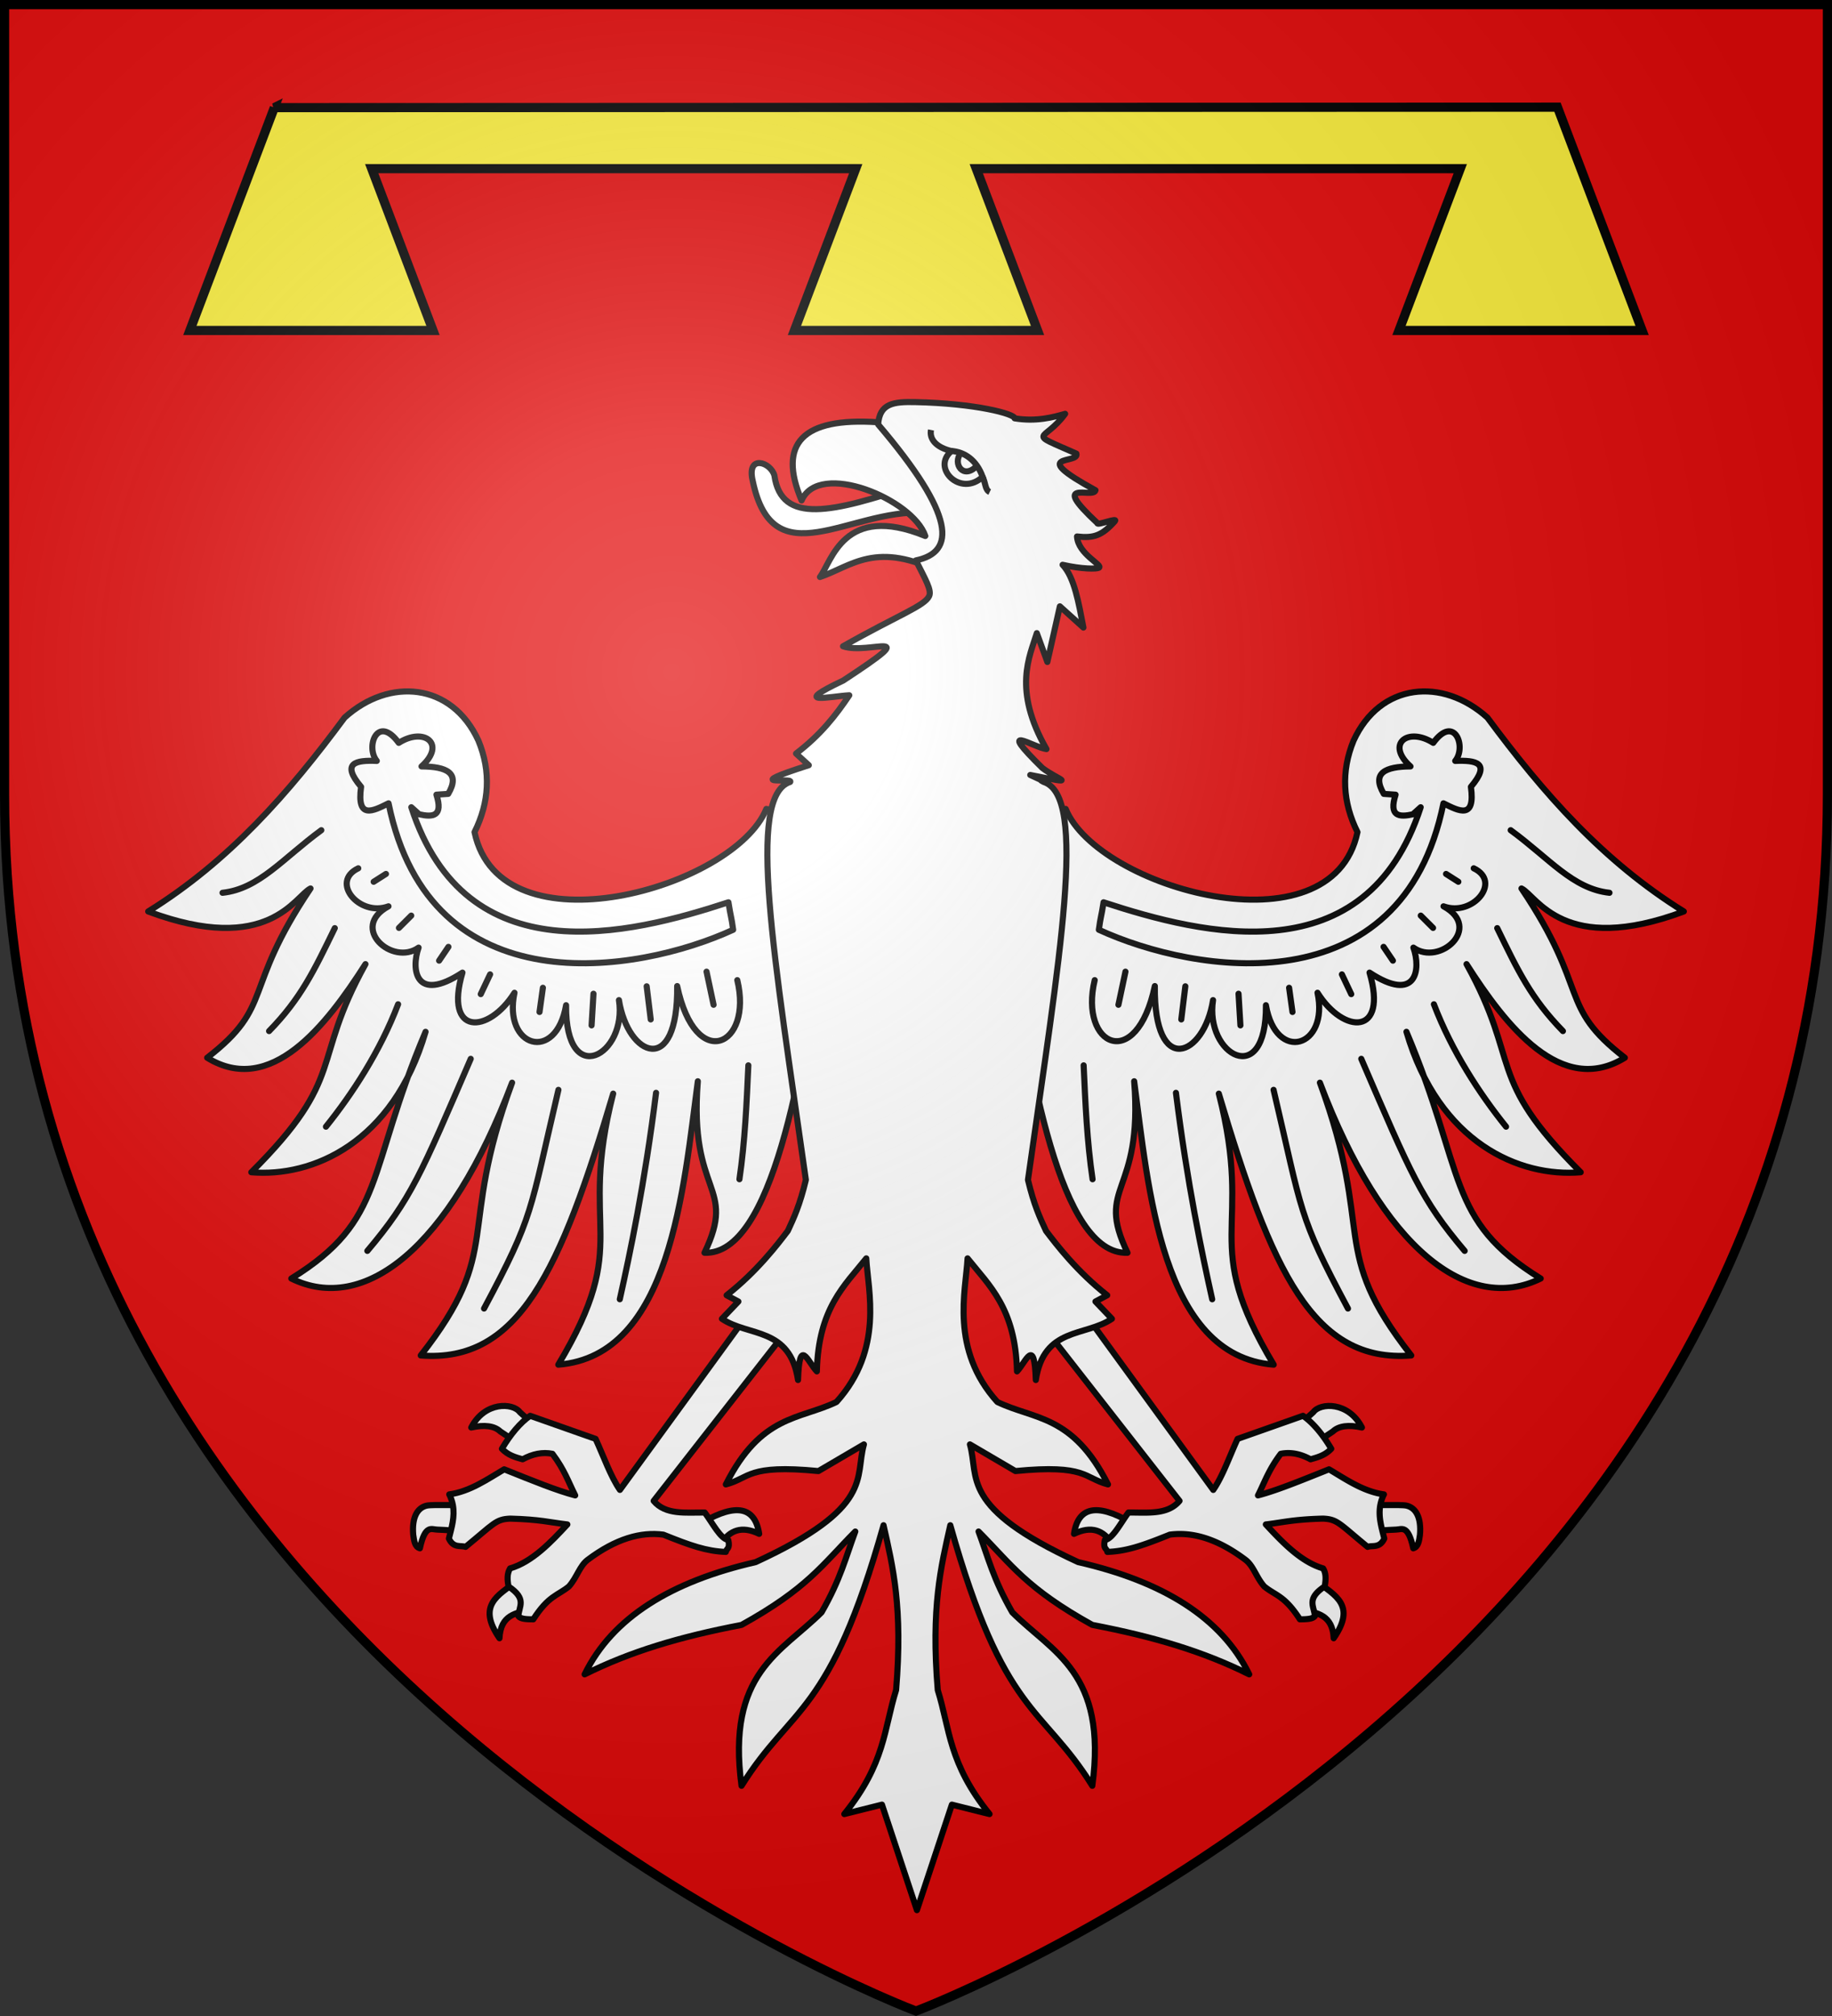 <svg xmlns="http://www.w3.org/2000/svg" xmlns:xlink="http://www.w3.org/1999/xlink" width="600" height="660" viewBox="-300 -300 600 660"><rect x="-300" y="-300" width="600" height="660" fill="#333333" stroke="none"/><defs><radialGradient id="b" cx="-80" cy="-80" r="405" gradientUnits="userSpaceOnUse"><stop offset="0" style="stop-color:#fff;stop-opacity:.31"/><stop offset=".19" style="stop-color:#fff;stop-opacity:.25"/><stop offset=".6" style="stop-color:#6b6b6b;stop-opacity:.125"/><stop offset="1" style="stop-color:#000;stop-opacity:.125"/></radialGradient><path id="a" d="M-298.5-298.5h597V-40C298.5 246.2 0 358.39 0 358.39S-298.5 246.2-298.5-40z"/></defs><use xlink:href="#a" width="100%" height="100%" style="fill:#e20909"/><path d="m146.984 107.39-27.658 72.954h79.633l-20.078-52.981h158.524l-20.079 52.98h79.633l-20.078-52.98h158.524l-20.079 52.98h79.633l-27.72-73.105-420.255.153z" style="display:inline;fill:#fcef3c;fill-opacity:1;fill-rule:evenodd;stroke:#000;stroke-width:3;stroke-linecap:butt;stroke-linejoin:miter;stroke-miterlimit:4;stroke-dasharray:none;stroke-opacity:1" transform="translate(-357.143 -372.148)"/><g style="stroke:#000;stroke-width:.942;stroke-miterlimit:4;stroke-dasharray:none;stroke-opacity:1"><g style="display:inline;stroke:#000;stroke-width:.935;stroke-miterlimit:4;stroke-dasharray:none;stroke-opacity:1"><path d="M118.91 78.845c-4.944 12.147-40.748 22.287-44.697 3.549 2.257-4.513 2.552-9.268.597-14.007-4.063-8.869-13.626-9.737-20.501-3.527-8.606 11.624-17.716 22.01-30.088 29.685 18.419 6.883 22.535-2.396 24.87-3.523-10.597 15.744-5.467 17.9-15.834 25.92 9.74 6.002 18.226-4.897 24.25-14.335-8.467 15.267-2.737 17.158-17.486 31.87 9.314.797 21.7-4.444 26.693-21.508-9.176 21.714-5.961 28.758-20.567 37.78 11.09 5.463 24.193-4.478 33.822-29.99-8.56 23.293-1.127 25.36-13.995 41.772 15.004 1.172 21.398-12.868 29.48-40.094-5.475 21.354 3.079 22.305-8.41 41.505 17.293-1.344 19.206-27.276 21.376-43.398-1.39 17.57 6.066 15.771 1.021 26.262 10.345.429 15.085-28 18.034-48.272l4.453-17.042-13.018-2.647z" style="color:#000;display:inline;overflow:visible;visibility:visible;fill:#fff;fill-opacity:1;fill-rule:nonzero;stroke:#000;stroke-width:.935;stroke-linecap:butt;stroke-linejoin:round;stroke-miterlimit:4;stroke-dasharray:none;stroke-dashoffset:0;stroke-opacity:1;marker:none" transform="matrix(-2.138 0 0 2.138 303.256 -203.74)"/><path d="M42.742 112.861c4.887-5.012 6.891-9.255 10.065-15.766M62.506 108.755c-2.757 7.221-7.022 13.733-11.054 18.746M57.795 146.521c6.686-7.916 8.209-11.716 15.837-29.412M75.67 155.347c7.706-14.431 6.937-14.563 11.396-33.488M96.467 153.928c1.574-7.051 3.816-17.683 5.555-31.615M114.793 135.55c.857-5.815 1.101-11.629 1.367-17.443" style="color:#000;display:inline;overflow:visible;visibility:visible;fill:none;stroke:#000;stroke-width:.935;stroke-linecap:round;stroke-linejoin:round;stroke-miterlimit:4;stroke-dasharray:none;stroke-dashoffset:0;stroke-opacity:1;marker:none" transform="matrix(-2.138 0 0 2.138 303.256 -203.74)"/><path d="M113.11 93.14c.364 2.366.427 2.027.722 4.207-14.67 6.746-46.421 11.991-52.788-19.363-2.432 1.216-4.901 2.51-4.208-2.524-3.106-3.667-.825-4.102 2.405-3.967-1.773-2.147.117-7.205 3.365-2.765 3.87-2.467 7.338.143 3.486 3.606 3.84.026 5.993.99 4.087 4.207l-1.803.12c1.061 3.334-.536 3.477-2.645 3.006l-1.202-1.082c8.375 25.783 33.301 19.561 48.582 14.555Z" style="color:#000;display:inline;overflow:visible;visibility:visible;fill:#fff;fill-opacity:1;fill-rule:nonzero;stroke:#000;stroke-width:.935;stroke-linecap:round;stroke-linejoin:round;stroke-miterlimit:4;stroke-dasharray:none;stroke-dashoffset:0;stroke-opacity:1;marker:none" transform="matrix(-2.138 0 0 2.138 303.256 -203.74)"/><path d="M56.406 87.936c-4.354 2.058.15 7.471 4.627 5.82-6.064 3.278.614 9.202 4.613 6.325-1.176 3.318-.51 8.566 6.721 3.827-2.855 9.66 3.93 9.5 7.968 3.085-1.789 8.362 6.349 10.845 7.904 1.908-.106 13.012 9.4 7.611 8.098-.781 1.377 8.694 9.079 11.877 8.92-2.153 2.826 13.353 11.633 9.193 9.21-.907M109.755 103.763l1.077 5.073M50.746 82.1c-5.953 4.359-9.515 8.974-15.135 9.586M100.583 106.003l.62 5.073M92.435 107.142l-.29 4.846M84.687 106.23l-.518 3.707M76.598 104.18l-1.43 3.022M70.217 99.964l-1.43 2.111M64.52 95.179l-1.885 1.883M60.646 88.798l-1.885 1.2" style="color:#000;display:inline;overflow:visible;visibility:visible;fill:none;stroke:#000;stroke-width:.935;stroke-linecap:round;stroke-linejoin:round;stroke-miterlimit:4;stroke-dasharray:none;stroke-dashoffset:0;stroke-opacity:1;marker:none" transform="matrix(-2.138 0 0 2.138 303.256 -203.74)"/></g><g style="stroke:#000;stroke-width:.935;stroke-miterlimit:4;stroke-dasharray:none;stroke-opacity:1"><path d="M118.91 78.845c-4.944 12.147-40.748 22.287-44.697 3.549 2.257-4.513 2.552-9.268.597-14.007-4.063-8.869-13.626-9.737-20.501-3.527-8.606 11.624-17.716 22.01-30.088 29.685 18.419 6.883 22.535-2.396 24.87-3.523-10.597 15.744-5.467 17.9-15.834 25.92 9.74 6.002 18.226-4.897 24.25-14.335-8.467 15.267-2.737 17.158-17.486 31.87 9.314.797 21.7-4.444 26.693-21.508-9.176 21.714-5.961 28.758-20.567 37.78 11.09 5.463 24.193-4.478 33.822-29.99-8.56 23.293-1.127 25.36-13.995 41.772 15.004 1.172 21.398-12.868 29.48-40.094-5.475 21.354 3.079 22.305-8.41 41.505 17.293-1.344 19.206-27.276 21.376-43.398-1.39 17.57 6.066 15.771 1.021 26.262 10.345.429 15.085-28 18.034-48.272l4.453-17.042-13.018-2.647z" style="color:#000;display:inline;overflow:visible;visibility:visible;fill:#fff;fill-opacity:1;fill-rule:nonzero;stroke:#000;stroke-width:.935;stroke-linecap:butt;stroke-linejoin:round;stroke-miterlimit:4;stroke-dasharray:none;stroke-dashoffset:0;stroke-opacity:1;marker:none" transform="matrix(2.138 0 0 2.138 -303.256 -203.74)"/><path d="M42.742 112.861c4.887-5.012 6.891-9.255 10.065-15.766M62.506 108.755c-2.757 7.221-7.022 13.733-11.054 18.746M57.795 146.521c6.686-7.916 8.209-11.716 15.837-29.412M75.67 155.347c7.706-14.431 6.937-14.563 11.396-33.488M96.467 153.928c1.574-7.051 3.816-17.683 5.555-31.615M114.793 135.55c.857-5.815 1.101-11.629 1.367-17.443" style="color:#000;display:inline;overflow:visible;visibility:visible;fill:none;stroke:#000;stroke-width:.935;stroke-linecap:round;stroke-linejoin:round;stroke-miterlimit:4;stroke-dasharray:none;stroke-dashoffset:0;stroke-opacity:1;marker:none" transform="matrix(2.138 0 0 2.138 -303.256 -203.74)"/><path d="M113.11 93.14c.364 2.366.427 2.027.722 4.207-14.67 6.746-46.421 11.991-52.788-19.363-2.432 1.216-4.901 2.51-4.208-2.524-3.106-3.667-.825-4.102 2.405-3.967-1.773-2.147.117-7.205 3.365-2.765 3.87-2.467 7.338.143 3.486 3.606 3.84.026 5.993.99 4.087 4.207l-1.803.12c1.061 3.334-.536 3.477-2.645 3.006l-1.202-1.082c8.375 25.783 33.301 19.561 48.582 14.555Z" style="color:#000;display:inline;overflow:visible;visibility:visible;fill:#fff;fill-opacity:1;fill-rule:nonzero;stroke:#000;stroke-width:.935;stroke-linecap:round;stroke-linejoin:round;stroke-miterlimit:4;stroke-dasharray:none;stroke-dashoffset:0;stroke-opacity:1;marker:none" transform="matrix(2.138 0 0 2.138 -303.256 -203.74)"/><path d="M56.406 87.936c-4.354 2.058.15 7.471 4.627 5.82-6.064 3.278.614 9.202 4.613 6.325-1.176 3.318-.51 8.566 6.721 3.827-2.855 9.66 3.93 9.5 7.968 3.085-1.789 8.362 6.349 10.845 7.904 1.908-.106 13.012 9.4 7.611 8.098-.781 1.377 8.694 9.079 11.877 8.92-2.153 2.826 13.353 11.633 9.193 9.21-.907M109.755 103.763l1.077 5.073M50.746 82.1c-5.953 4.359-9.515 8.974-15.135 9.586M100.583 106.003l.62 5.073M92.435 107.142l-.29 4.846M84.687 106.23l-.518 3.707M76.598 104.18l-1.43 3.022M70.217 99.964l-1.43 2.111M64.52 95.179l-1.885 1.883M60.646 88.798l-1.885 1.2" style="color:#000;display:inline;overflow:visible;visibility:visible;fill:none;stroke:#000;stroke-width:.935;stroke-linecap:round;stroke-linejoin:round;stroke-miterlimit:4;stroke-dasharray:none;stroke-dashoffset:0;stroke-opacity:1;marker:none" transform="matrix(2.138 0 0 2.138 -303.256 -203.74)"/></g><g style="stroke:#000;stroke-width:.942;stroke-miterlimit:4;stroke-dasharray:none;stroke-opacity:1"><path d="M60.771 188.732c.016-.098.153-3.998.15-3.964-.002.033-5.071-.134-5.945.052-1.493.32-2.346 1.85-2.108 4.536.136.891.227 1.828 1.027 2.055.81-3.731 1.796-2.898 2.656-2.885 1.04.016 4.204.303 4.22.206zM71.688 172.532l-2.664 2.664-2.725-1.816c-.89-.859-2.444-1.065-4.48-.605 2.083-4.044 6.452-3.83 7.508-2.362l2.36 2.12zM70.961 200.868c2.205-.535.817-6.537-2.119-4.36-2.936 2.178-6.16 3.721-2.664 8.78.177-3.654 2.579-3.885 4.783-4.42zM97.601 187.366c5.155-2.96 8.024-2.328 8.659 1.816-2.74-1.318-4.523-.51-5.813 1.393" style="color:#000;display:inline;overflow:visible;visibility:visible;fill:#fff;fill-opacity:1;fill-rule:nonzero;stroke:#000;stroke-width:.942;stroke-linecap:round;stroke-linejoin:round;stroke-miterlimit:4;stroke-dasharray:none;stroke-dashoffset:0;stroke-opacity:1;marker:none" transform="matrix(2.122 0 0 2.122 -276.843 -199.288)"/></g><path d="m111.648 156.367-5.812-2.906-21.07 28.94c-1.436-2.07-2.522-5.19-3.754-7.87l-10.1-3.562c-1.537 1.056-3.049 2.877-4.36 5.085.919.984 2.056 1.31 3.198 1.625 1.534-.835 3.068-1.155 4.602-.848 1.876 2.492 2.464 4.34 3.512 6.418-2.843-.743-6.355-2.178-10.963-4.025-2.541 1.497-5.295 3.44-8.477 3.868.282.562.46 1.11.56 1.65.33 1.79-.196 3.472-.616 5.167.722 1.533 1.83 1.004 2.572 1.282 4.37-3.567 4.63-4.272 6.902-4.36 4.564.12 6.088.575 8.81.898-2.505 2.702-5.406 5.78-8.839 6.782-.487.793-.435 1.765-.242 2.785 2.919 1.95 1.582 3.06 1.524 4.586.334.45 1.294.483 2.3.485 2.378-3.686 3.735-3.633 5.5-5.071 1.256-1.418 1.637-3.164 2.912-4.122 4.336-3.254 8.188-4.335 11.669-3.87 4.192 1.69 6.64 2.548 9.637 2.664.102-.604.69-.406.378-1.838-1.21-.187-2.422-2.594-3.633-4.238-2.916-.022-6.057.403-7.885-1.795l21.675-27.73z" style="color:#000;display:inline;overflow:visible;visibility:visible;fill:#fff;fill-opacity:1;fill-rule:nonzero;stroke:#000;stroke-width:.942;stroke-linecap:round;stroke-linejoin:round;stroke-miterlimit:4;stroke-dasharray:none;stroke-dashoffset:0;stroke-opacity:1;marker:none" transform="matrix(2.122 0 0 2.122 -276.843 -199.288)"/><g style="stroke:#000;stroke-width:.942;stroke-miterlimit:4;stroke-dasharray:none;stroke-opacity:1"><path d="M200.336 188.732c-.016-.098-.152-3.998-.15-3.964.002.033 5.072-.134 5.946.052 1.492.32 2.345 1.85 2.108 4.536-.137.891-.228 1.828-1.028 2.055-.81-3.731-1.795-2.898-2.655-2.885-1.04.016-4.205.303-4.22.206zM189.42 172.532l2.663 2.664 2.725-1.816c.891-.859 2.444-1.065 4.48-.605-2.083-4.044-6.452-3.83-7.507-2.362l-2.362 2.12zM190.146 200.868c-2.204-.535-.817-6.537 2.12-4.36 2.935 2.178 6.159 3.721 2.663 8.78-.177-3.654-2.579-3.885-4.783-4.42zM163.506 187.366c-5.155-2.96-8.024-2.328-8.658 1.816 2.74-1.318 4.522-.51 5.812 1.393" style="color:#000;display:inline;overflow:visible;visibility:visible;fill:#fff;fill-opacity:1;fill-rule:nonzero;stroke:#000;stroke-width:.942;stroke-linecap:round;stroke-linejoin:round;stroke-miterlimit:4;stroke-dasharray:none;stroke-dashoffset:0;stroke-opacity:1;marker:none" transform="matrix(2.122 0 0 2.122 -276.843 -199.288)"/></g><path d="m149.46 156.367 5.812-2.906 21.07 28.94c1.435-2.07 2.521-5.19 3.753-7.87l10.101-3.562c1.536 1.056 3.048 2.877 4.36 5.085-.92.984-2.057 1.31-3.2 1.625-1.533-.835-3.067-1.155-4.6-.848-1.877 2.492-2.465 4.34-3.512 6.418 2.842-.743 6.355-2.178 10.963-4.025 2.54 1.497 5.294 3.44 8.476 3.868a6.153 6.153 0 0 0-.559 1.65c-.331 1.79.195 3.472.615 5.167-.722 1.533-1.83 1.004-2.572 1.282-4.37-3.567-4.63-4.272-6.902-4.36-4.564.12-6.088.575-8.81.898 2.505 2.702 5.406 5.78 8.84 6.782.486.793.434 1.765.242 2.785-2.92 1.95-1.583 3.06-1.524 4.586-.335.45-1.294.483-2.301.485-2.378-3.686-3.735-3.633-5.5-5.071-1.256-1.418-1.636-3.164-2.912-4.122-4.335-3.254-8.187-4.335-11.669-3.87-4.192 1.69-6.64 2.548-9.637 2.664-.102-.604-.69-.406-.378-1.838 1.211-.187 2.422-2.594 3.633-4.238 2.917-.022 6.057.403 7.886-1.795l-21.676-27.73Z" style="color:#000;display:inline;overflow:visible;visibility:visible;fill:#fff;fill-opacity:1;fill-rule:nonzero;stroke:#000;stroke-width:.942;stroke-linecap:round;stroke-linejoin:round;stroke-miterlimit:4;stroke-dasharray:none;stroke-dashoffset:0;stroke-opacity:1;marker:none" transform="matrix(2.122 0 0 2.122 -276.843 -199.288)"/><path d="M131.642 31.636c1.61.527 2.429-5.25-1.798-4.11-12.16 4.015-20.148 6.043-21.235-1.627-.58-2.097-4.342-3.302-3.34.856 3.146 15.023 14.843 4.309 26.373 4.88z" style="color:#000;display:inline;overflow:visible;visibility:visible;fill:#fff;fill-opacity:1;fill-rule:nonzero;stroke:#000;stroke-width:.942;stroke-linecap:butt;stroke-linejoin:round;stroke-miterlimit:4;stroke-dasharray:none;stroke-dashoffset:0;stroke-opacity:1;marker:none" transform="matrix(2.122 0 0 2.122 -276.843 -199.288)"/><path d="m141.147 22.56-6.593 18.494c-10.22-5.31-14.174-1.067-18.915.504 1.816-2.342 3.632-11.48 16.26-6.326-1.914-5.67-16.402-11.71-19.094-5.48-3.742-8.821.174-12.842 11.73-12.073l16.612 4.88z" style="color:#000;display:inline;overflow:visible;visibility:visible;fill:#fff;fill-opacity:1;fill-rule:nonzero;stroke:#000;stroke-width:.942;stroke-linecap:round;stroke-linejoin:round;stroke-miterlimit:4;stroke-dasharray:none;stroke-dashoffset:0;stroke-opacity:1;marker:none" transform="matrix(2.122 0 0 2.122 -276.843 -199.288)"/><path d="M113.918 70.595c-10.959 3.5-2.29 1.82-2.875 2.582-6.845 2.192-2.423 27.077 2.421 61.393-.928 3.892-1.856 5.868-2.785 7.871-1.588 2.09-4.765 6.263-9.445 9.93l1.817.968-2.543 2.664c4.107 2.785 10.5 1.223 11.746 9.446.21-6.736 1.473-2.85 2.906-1.332.23-9.748 4.303-13.26 7.628-17.438.26 4.967 2.748 14.01-4.601 22.16-5.746 2.755-11.625 1.927-17.074 12.715 3.755-.969 3.241-3.132 14.289-2.059l7.023-4.117c-1.45 5.112 1.677 9.69-16.71 18.164-13 2.971-22.114 8.534-26.398 17.316 7.098-3.527 14.604-5.78 24.218-7.629 10.162-5.638 12.414-9.22 17.558-14.41-1.462 3.939-2.258 7.344-5.207 12.473-6.186 6.186-14.705 9.289-12.351 26.76 7.79-12.493 13.6-10.686 21.917-40.202 1.455 6.456 2.996 12.693 1.938 25.43-1.897 6.07-1.656 11.286-7.992 19.132l5.812-1.453 5.395 16.275L136 230.959l5.812 1.453c-6.337-7.846-6.095-13.062-7.992-19.132-1.059-12.737.483-18.974 1.937-25.43 8.317 29.516 14.127 27.71 21.918 40.203 2.354-17.472-6.165-20.575-12.351-26.761-2.95-5.129-3.746-8.534-5.207-12.473 5.144 5.19 7.395 8.772 17.558 14.41 9.614 1.849 17.12 4.102 24.218 7.629-4.284-8.782-13.398-14.345-26.398-17.316-18.387-8.473-15.261-13.052-16.71-18.164l7.023 4.117c11.048-1.073 10.534 1.09 14.289 2.059-5.449-10.788-11.328-9.96-17.074-12.715-7.35-8.15-4.861-17.193-4.602-22.16 3.326 4.177 7.398 7.69 7.63 17.438 1.432-1.517 2.695-5.404 2.905 1.332 1.245-8.223 7.64-6.661 11.746-9.446l-2.543-2.664 1.817-.968c-4.68-3.667-7.857-7.84-9.446-9.93-.928-2.003-1.856-3.98-2.785-7.87 4.845-34.317 9.267-59.202 2.422-61.394-1.499-.802 1.487.56-2.07-1.076 7.89 1.582 4.336.806 1.869-1.078-7.313-7.189-1.447-3.187.635-2.916-5.27-9.188-2.565-14.348-1.491-17.89l1.627 4.452 1.933-8.584 3.632 3.275c-.733-3.808-1.386-7.755-3.214-9.686 3.05.692 5.213.65 5.587.467.794-.388-3.21-2.074-3.36-4.834 2.6.294 3.85-.138 5.831-2.34.605-.674-2.826.72-2.678.28-7.566-7.036-.585-3.672-.301-5.072-10.722-5.862-2.416-3.952-2.947-5.651-7.968-3.523-4.991-1.661-1.737-6.14-1.826.52-4.43 1.247-7.798.695.025-.675-5.994-2.316-15.39-2.505-3.28-.066-5.456.19-5.674 3.447 12.06 14.157 11.959 19.704 5.823 20.978 1.455 2.906 2.484 4.603 2.046 5.513-.737 1.533-4.684 2.868-13.29 7.734 4.052 1.407 12.876-3.136.037 5.284-8.392 3.967-1.852 2.4.932 2.276-2.06 3.059-4.404 6.092-8.22 8.99l1.97 1.799z" style="color:#000;display:inline;overflow:visible;visibility:visible;fill:#fff;fill-opacity:1;fill-rule:nonzero;stroke:#000;stroke-width:.942;stroke-linecap:butt;stroke-linejoin:round;stroke-miterlimit:4;stroke-dasharray:none;stroke-dashoffset:0;stroke-opacity:1;marker:none" transform="matrix(2.122 0 0 2.122 -276.843 -199.288)"/><g style="stroke:#000;stroke-width:4.947;stroke-miterlimit:4;stroke-dasharray:none;stroke-opacity:1"><path d="M643.723 54.68c10.583.822 20.265 7.24 25.21 20.95-17.715 16.663-41.942-7.125-25.21-20.95z" style="fill:none;stroke:#000;stroke-width:4.947;stroke-linecap:butt;stroke-linejoin:miter;stroke-miterlimit:4;stroke-dasharray:none;stroke-opacity:1" transform="matrix(.404 0 0 .404 -248.426 -174.446)"/><path d="M627.08 37.648c-1.36 6.808 3.293 14.22 17.672 17.34M668.68 75.285c2.944 5.359 1.935 10.736 5.986 12.663M651.205 56.406c-6.78 8.468 1.947 21.652 12.778 10.59" style="fill:none;stroke:#000;stroke-width:4.947;stroke-linecap:butt;stroke-linejoin:miter;stroke-miterlimit:4;stroke-dasharray:none;stroke-opacity:1" transform="matrix(.404 0 0 .404 -248.426 -174.446)"/></g></g><use xlink:href="#a" fill="url(#b)"/><use xlink:href="#a" style="fill:none;stroke:#000;stroke-width:3"/></svg>